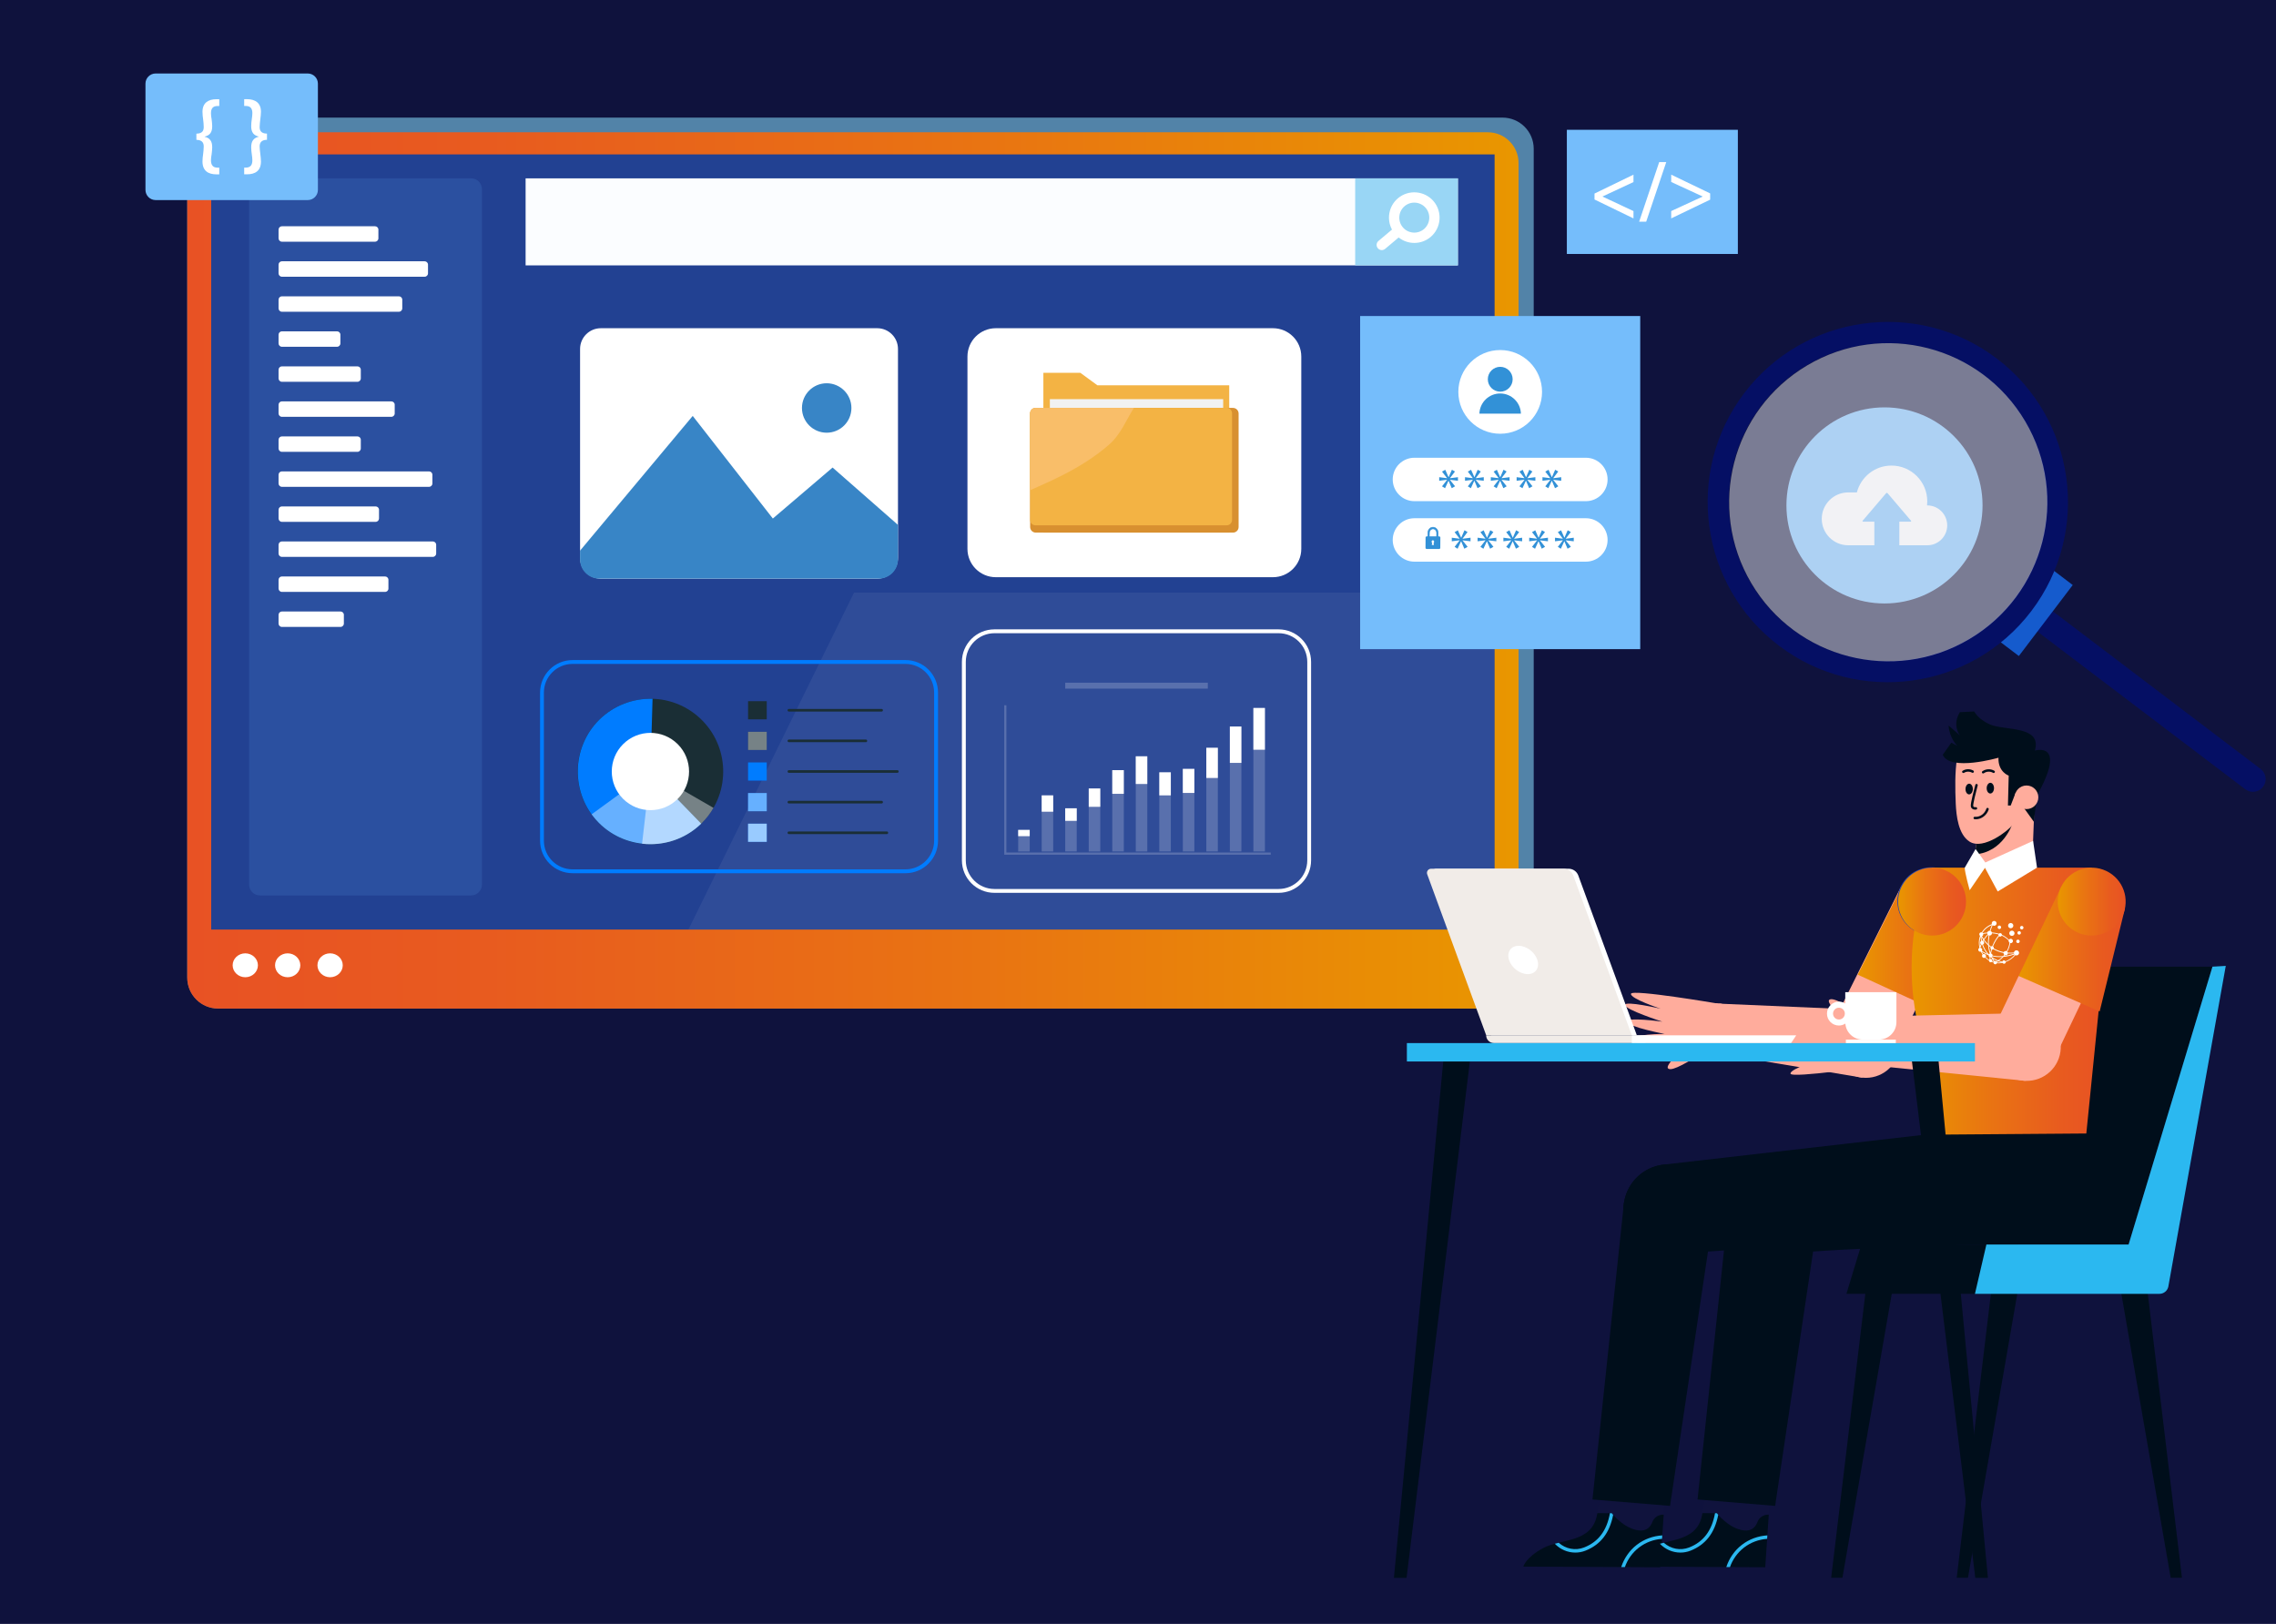 <?xml version="1.0" encoding="utf-8"?>
<!-- Generator: Adobe Illustrator 26.5.0, SVG Export Plug-In . SVG Version: 6.00 Build 0)  -->
<svg version="1.1" id="Layer_1" xmlns="http://www.w3.org/2000/svg" xmlns:xlink="http://www.w3.org/1999/xlink" x="0px" y="0px"
	 viewBox="0 0 590 421" style="enable-background:new 0 0 590 421;" xml:space="preserve">
<style type="text/css">
	.st0{fill:#0F123D;}
	.st1{fill:#5283A8;}
	.st2{fill:url(#SVGID_1_);}
	.st3{fill:#224192;}
	.st4{opacity:0.06;fill:#FFFFFF;}
	.st5{fill:#2B50A0;}
	.st6{fill:#FFFFFF;}
	.st7{fill:#FBFDFF;}
	.st8{fill:#99D6F5;}
	.st9{fill:#3885C6;}
	.st10{fill:#F3B344;}
	.st11{fill:#F1F2F2;}
	.st12{fill:#D89030;}
	.st13{fill:#F9BE69;}
	.st14{fill:#75BDFB;}
	.st15{fill:#3291D7;}
	.st16{fill:#000E1B;}
	.st17{fill:#2BB8F0;}
	.st18{fill:#FFAC9C;}
	.st19{fill:url(#SVGID_00000016762869319633684170000017458339082797313665_);}
	.st20{fill:#2743AB;}
	.st21{fill:#10133D;}
	.st22{fill:none;}
	.st23{fill:url(#SVGID_00000182503867697814803880000013760034834670836393_);}
	.st24{fill:url(#SVGID_00000062912858742663107510000003313036687713308603_);}
	.st25{fill:url(#SVGID_00000153685554953327646200000005917132219187349406_);}
	.st26{fill:url(#SVGID_00000146463346373741440280000002367960783340446386_);}
	.st27{fill:#F1ECE8;}
	.st28{opacity:0.2;enable-background:new    ;}
	.st29{opacity:0.2;fill:#FFFFFF;enable-background:new    ;}
	.st30{fill:#1A2E35;}
	.st31{fill:#007CFF;}
	.st32{opacity:0.5;fill:#FFFFFF;}
	.st33{opacity:0.4;fill:#FFFFFF;}
	.st34{opacity:0.6;fill:#FFFFFF;}
	.st35{fill:#050F64;}
	.st36{fill:#155BCD;}
	.st37{opacity:0.5;}
	.st38{fill:#E5E6EB;}
	.st39{fill-rule:evenodd;clip-rule:evenodd;fill:#FFFFFF;}
</style>
<rect x="-4" y="-4" class="st0" width="595.26" height="428.88"/>
<g>
	<g>
		<g>
			<path class="st1" d="M389.5,261.47H56.62c-4.46,0-8.08-3.62-8.08-8.08V38.57c0-4.46,3.62-8.08,8.08-8.08H389.5
				c4.46,0,8.08,3.62,8.08,8.08v214.81C397.59,257.85,393.97,261.47,389.5,261.47z"/>
			<linearGradient id="SVGID_1_" gradientUnits="userSpaceOnUse" x1="48.539" y1="147.879" x2="393.657" y2="147.879">
				<stop  offset="1.385225e-07" style="stop-color:#E85224"/>
				<stop  offset="0.225" style="stop-color:#E85B1F"/>
				<stop  offset="0.597" style="stop-color:#E97412"/>
				<stop  offset="0.996" style="stop-color:#E99600"/>
			</linearGradient>
			<path class="st2" d="M385.69,261.47H56.51c-4.4,0-7.97-3.57-7.97-7.97V42.26c0-4.4,3.57-7.97,7.97-7.97h329.17
				c4.4,0,7.97,3.57,7.97,7.97V253.5C393.66,257.9,390.09,261.47,385.69,261.47z"/>
			<rect x="54.75" y="40.03" class="st3" width="332.69" height="200.96"/>
			<polygon class="st4" points="387.44,240.98 387.44,153.64 221.39,153.64 178.46,240.98 			"/>
			<path class="st5" d="M122.13,232.14H67.38c-1.55,0-2.8-1.25-2.8-2.8V49.04c0-1.55,1.25-2.8,2.8-2.8h54.75
				c1.55,0,2.8,1.25,2.8,2.8v180.3C124.93,230.89,123.67,232.14,122.13,232.14z"/>
			<g>
				<g>
					<path class="st6" d="M97.22,62.66H73.08c-0.48,0-0.87-0.39-0.87-0.87v-2.26c0-0.48,0.39-0.87,0.87-0.87h24.14
						c0.48,0,0.87,0.39,0.87,0.87v2.26C98.09,62.27,97.7,62.66,97.22,62.66z"/>
					<path class="st6" d="M110.08,71.74h-37c-0.48,0-0.87-0.39-0.87-0.87v-2.26c0-0.48,0.39-0.87,0.87-0.87h37
						c0.48,0,0.87,0.39,0.87,0.87v2.26C110.95,71.35,110.56,71.74,110.08,71.74z"/>
					<path class="st6" d="M103.41,80.82H73.08c-0.48,0-0.87-0.39-0.87-0.87v-2.26c0-0.48,0.39-0.87,0.87-0.87h30.33
						c0.48,0,0.87,0.39,0.87,0.87v2.26C104.28,80.43,103.89,80.82,103.41,80.82z"/>
					<path class="st6" d="M87.37,89.9H73.08c-0.48,0-0.87-0.39-0.87-0.87v-2.26c0-0.48,0.39-0.87,0.87-0.87h14.29
						c0.48,0,0.87,0.39,0.87,0.87v2.26C88.24,89.51,87.85,89.9,87.37,89.9z"/>
					<path class="st6" d="M92.66,98.98H73.08c-0.48,0-0.87-0.39-0.87-0.87v-2.26c0-0.48,0.39-0.87,0.87-0.87h19.58
						c0.48,0,0.87,0.39,0.87,0.87v2.26C93.53,98.59,93.14,98.98,92.66,98.98z"/>
					<path class="st6" d="M101.45,108.06H73.08c-0.48,0-0.87-0.39-0.87-0.87v-2.26c0-0.48,0.39-0.87,0.87-0.87h28.37
						c0.48,0,0.87,0.39,0.87,0.87v2.26C102.32,107.67,101.93,108.06,101.45,108.06z"/>
					<path class="st6" d="M92.66,117.14H73.08c-0.48,0-0.87-0.39-0.87-0.87v-2.26c0-0.48,0.39-0.87,0.87-0.87h19.58
						c0.48,0,0.87,0.39,0.87,0.87v2.26C93.53,116.74,93.14,117.14,92.66,117.14z"/>
					<path class="st6" d="M111.22,126.21H73.08c-0.48,0-0.87-0.39-0.87-0.87v-2.26c0-0.48,0.39-0.87,0.87-0.87h38.14
						c0.48,0,0.87,0.39,0.87,0.87v2.26C112.09,125.82,111.7,126.21,111.22,126.21z"/>
					<path class="st6" d="M97.38,135.29h-24.3c-0.48,0-0.87-0.39-0.87-0.87v-2.26c0-0.48,0.39-0.87,0.87-0.87h24.3
						c0.48,0,0.87,0.39,0.87,0.87v2.26C98.25,134.9,97.86,135.29,97.38,135.29z"/>
					<path class="st6" d="M112.2,144.37H73.08c-0.48,0-0.87-0.39-0.87-0.87v-2.26c0-0.48,0.39-0.87,0.87-0.87h39.12
						c0.48,0,0.87,0.39,0.87,0.87v2.26C113.07,143.98,112.68,144.37,112.2,144.37z"/>
					<path class="st6" d="M99.82,153.45H73.08c-0.48,0-0.87-0.39-0.87-0.87v-2.26c0-0.48,0.39-0.87,0.87-0.87h26.74
						c0.48,0,0.87,0.39,0.87,0.87v2.26C100.7,153.06,100.31,153.45,99.82,153.45z"/>
					<path class="st6" d="M88.27,162.53H73.08c-0.48,0-0.87-0.39-0.87-0.87v-2.26c0-0.48,0.39-0.87,0.87-0.87h15.19
						c0.48,0,0.87,0.39,0.87,0.87v2.26C89.14,162.14,88.75,162.53,88.27,162.53z"/>
				</g>
			</g>
			<g>
				<path class="st6" d="M66.86,250.25c0,1.71-1.47,3.1-3.27,3.1c-1.81,0-3.28-1.39-3.28-3.1c0-1.71,1.47-3.1,3.28-3.1
					C65.39,247.16,66.86,248.54,66.86,250.25z"/>
				<path class="st6" d="M77.85,250.25c0,1.71-1.47,3.1-3.28,3.1c-1.81,0-3.27-1.39-3.27-3.1c0-1.71,1.47-3.1,3.27-3.1
					C76.39,247.16,77.85,248.54,77.85,250.25z"/>
				<path class="st6" d="M88.85,250.25c0,1.71-1.47,3.1-3.28,3.1c-1.81,0-3.28-1.39-3.28-3.1c0-1.71,1.47-3.1,3.28-3.1
					C87.38,247.16,88.85,248.54,88.85,250.25z"/>
			</g>
			<g>
				<g>
					<rect x="136.25" y="46.24" class="st7" width="241.68" height="22.56"/>
					<rect x="351.3" y="46.24" class="st8" width="26.62" height="22.56"/>
				</g>
				<g>
					<path class="st6" d="M370.84,61.45c2.77-2.33,3.13-6.48,0.81-9.25c-2.33-2.77-6.48-3.13-9.25-0.81c-2.42,2.03-3,5.45-1.56,8.13
						l-3.51,2.95c-0.57,0.48-0.64,1.32-0.16,1.89c0.48,0.57,1.32,0.64,1.89,0.16l3.51-2.95C364.95,63.46,368.42,63.48,370.84,61.45z
						 M363.64,58.92c-1.38-1.64-1.16-4.1,0.48-5.48c1.64-1.38,4.1-1.16,5.48,0.48c1.38,1.64,1.16,4.1-0.48,5.48
						C367.47,60.78,365.02,60.56,363.64,58.92z"/>
				</g>
			</g>
		</g>
		<g>
			<path class="st6" d="M227.4,150.02h-71.65c-2.97,0-5.38-2.41-5.38-5.38V90.47c0-2.97,2.41-5.38,5.38-5.38h71.65
				c2.97,0,5.38,2.41,5.38,5.38v54.16C232.78,147.61,230.37,150.02,227.4,150.02z"/>
			<path class="st9" d="M215.83,121.21l-15.49,13.22l-20.77-26.6l-29.21,34.93v2.29c0,2.74,2.22,4.96,4.96,4.96h72.5
				c2.74,0,4.96-2.22,4.96-4.96v-8.97L215.83,121.21z"/>
			<path class="st9" d="M220.71,105.77c0,3.54-2.87,6.41-6.41,6.41c-3.54,0-6.41-2.87-6.41-6.41s2.87-6.41,6.41-6.41
				C217.84,99.37,220.71,102.24,220.71,105.77z"/>
		</g>
		<g>
			<path class="st6" d="M329.98,149.64h-71.84c-4.06,0-7.35-3.29-7.35-7.35V92.44c0-4.06,3.29-7.35,7.35-7.35h71.84
				c4.06,0,7.35,3.29,7.35,7.35v49.85C337.33,146.35,334.04,149.64,329.98,149.64z"/>
			<g>
				<polygon class="st10" points="318.65,138.08 270.47,138.08 270.47,99.89 270.47,96.65 280.05,96.65 284.48,99.89 318.65,99.89 
									"/>
				<rect x="272.15" y="103.48" class="st11" width="44.93" height="2.27"/>
				<path class="st12" d="M319.62,138.08H268.5c-0.81,0-1.46-0.65-1.46-1.46v-29.41c0-0.81,0.65-1.46,1.46-1.46h51.12
					c0.81,0,1.46,0.65,1.46,1.46v29.41C321.08,137.43,320.43,138.08,319.62,138.08z"/>
				<path class="st10" d="M317.98,136.19h-49.55c-0.77,0-1.4-0.62-1.4-1.4v-27.65c0-0.77,0.62-1.4,1.4-1.4h49.55
					c0.77,0,1.4,0.62,1.4,1.4v27.65C319.38,135.57,318.75,136.19,317.98,136.19z"/>
				<path class="st13" d="M287.45,115.31c3.18-2.78,4.49-6.48,6.49-9.56h-25.5c-0.77,0-1.4,0.62-1.4,1.4v19.94
					C271.21,125.16,280.19,121.66,287.45,115.31z"/>
			</g>
		</g>
		<g>
			<rect x="352.58" y="81.93" class="st14" width="72.61" height="86.36"/>
			<g>
				<g>
					<path class="st6" d="M399.74,101.6c0,5.99-4.86,10.85-10.85,10.85c-5.99,0-10.85-4.86-10.85-10.85
						c0-5.99,4.86-10.85,10.85-10.85C394.88,90.75,399.74,95.61,399.74,101.6z"/>
					<g>
						<path class="st15" d="M392.12,98.32c0,1.78-1.44,3.22-3.22,3.22s-3.22-1.44-3.22-3.22s1.44-3.22,3.22-3.22
							S392.12,96.54,392.12,98.32z"/>
						<path class="st15" d="M394.26,107.24c-0.08-2.9-2.45-5.23-5.38-5.23c-2.92,0-5.29,2.33-5.38,5.23H394.26z"/>
					</g>
				</g>
			</g>
			<g>
				<g>
					<path class="st6" d="M411.1,134.35h-44.44c-3.11,0-5.63,2.52-5.63,5.63v0c0,3.11,2.52,5.63,5.63,5.63h44.44
						c3.11,0,5.63-2.52,5.63-5.63C416.73,136.87,414.21,134.35,411.1,134.35z"/>
					<g>
						<path class="st15" d="M380.43,137.93l-1.3,1.71v0.03l2.07-0.27v0.93l-2.07-0.25v0.03l1.32,1.65l-0.86,0.49l-0.82-1.92h-0.03
							l-0.89,1.93l-0.78-0.49l1.3-1.67v-0.03l-2.03,0.26v-0.93l2.02,0.26v-0.03l-1.29-1.67l0.84-0.48l0.85,1.91h0.03l0.84-1.92
							L380.43,137.93z"/>
					</g>
					<g>
						<path class="st15" d="M387.12,137.93l-1.3,1.71v0.03l2.07-0.27v0.93l-2.07-0.25v0.03l1.32,1.65l-0.86,0.49l-0.82-1.92h-0.03
							l-0.89,1.93l-0.78-0.49l1.3-1.67v-0.03l-2.03,0.26v-0.93l2.02,0.26v-0.03l-1.29-1.67l0.84-0.48l0.85,1.91h0.03l0.84-1.92
							L387.12,137.93z"/>
					</g>
					<g>
						<path class="st15" d="M393.81,137.93l-1.3,1.71v0.03l2.07-0.27v0.93l-2.07-0.25v0.03l1.32,1.65l-0.86,0.49l-0.82-1.92h-0.03
							l-0.89,1.93l-0.78-0.49l1.3-1.67v-0.03l-2.03,0.26v-0.93l2.02,0.26v-0.03l-1.29-1.67l0.84-0.48l0.85,1.91h0.03l0.84-1.92
							L393.81,137.93z"/>
					</g>
					<g>
						<path class="st15" d="M400.5,137.93l-1.3,1.71v0.03l2.07-0.27v0.93l-2.07-0.25v0.03l1.32,1.65l-0.86,0.49l-0.82-1.92h-0.03
							l-0.89,1.93l-0.78-0.49l1.3-1.67v-0.03l-2.03,0.26v-0.93l2.02,0.26v-0.03l-1.29-1.67l0.84-0.48l0.85,1.91h0.03l0.84-1.92
							L400.5,137.93z"/>
					</g>
					<g>
						<path class="st15" d="M407.19,137.93l-1.3,1.71v0.03l2.07-0.27v0.93l-2.07-0.25v0.03l1.32,1.65l-0.86,0.49l-0.82-1.92h-0.03
							l-0.89,1.93l-0.78-0.49l1.3-1.67v-0.03l-2.03,0.26v-0.93l2.02,0.26v-0.03l-1.29-1.67l0.84-0.48l0.85,1.91h0.03l0.84-1.92
							L407.19,137.93z"/>
					</g>
					<g>
						<g>
							<g>
								<g>
									<path class="st15" d="M372.41,139.76l-1.89-0.01c-0.22,0-0.4-0.2-0.4-0.44l0.01-1.18c0.01-0.81,0.61-1.47,1.35-1.46
										c0.74,0,1.34,0.67,1.34,1.48l-0.01,1.18C372.81,139.56,372.63,139.76,372.41,139.76z M370.52,139.3l1.88,0.01l0.01-1.17
										c0-0.57-0.41-1.03-0.93-1.03c-0.52,0-0.94,0.45-0.94,1.02L370.52,139.3z"/>
									<path class="st15" d="M372.4,139.82l-1.89-0.01c-0.25,0-0.46-0.23-0.45-0.5l0.01-1.18c0.01-0.84,0.64-1.53,1.41-1.52
										c0.77,0.01,1.4,0.7,1.39,1.54l-0.01,1.18C372.86,139.6,372.66,139.82,372.4,139.82z M371.48,136.72
										c-0.71,0-1.29,0.63-1.29,1.4l-0.01,1.18c0,0.21,0.15,0.38,0.34,0.38l1.89,0.01c0.19,0,0.34-0.17,0.34-0.38l0.01-1.18
										C372.76,137.36,372.19,136.73,371.48,136.72z M372.46,139.37l-1.99-0.01l0.01-1.23c0-0.6,0.45-1.08,1-1.08
										c0.55,0,0.99,0.49,0.99,1.09L372.46,139.37z M370.58,139.24l1.76,0.01l0.01-1.11c0-0.53-0.39-0.97-0.87-0.97
										c-0.48,0-0.88,0.43-0.88,0.96L370.58,139.24z"/>
								</g>
							</g>
						</g>
						<g>
							<g>
								<path class="st15" d="M373.38,139.34c0-0.15-0.14-0.28-0.31-0.28l-3.2-0.01c-0.17,0-0.32,0.12-0.32,0.27l-0.02,2.72
									c0,0.15,0.14,0.28,0.31,0.28l3.2,0.01c0.17,0,0.32-0.12,0.32-0.27L373.38,139.34z M371.71,141.29l-0.56,0l0.1-0.53
									c-0.08-0.07-0.14-0.19-0.14-0.32c0-0.21,0.15-0.38,0.33-0.38c0.18,0,0.32,0.17,0.32,0.39c0,0.13-0.06,0.25-0.14,0.32
									L371.71,141.29z"/>
							</g>
						</g>
					</g>
				</g>
			</g>
			<g>
				<g>
					<path class="st6" d="M411.1,118.67h-44.44c-3.11,0-5.63,2.52-5.63,5.63v0c0,3.11,2.52,5.63,5.63,5.63h44.44
						c3.11,0,5.63-2.52,5.63-5.63C416.73,121.18,414.21,118.67,411.1,118.67z"/>
					<g>
						<g>
							<path class="st15" d="M377.17,122.24l-1.3,1.71v0.03l2.07-0.27v0.93l-2.07-0.25v0.03l1.32,1.65l-0.86,0.49l-0.82-1.92h-0.03
								l-0.89,1.93l-0.78-0.49l1.3-1.67v-0.03l-2.03,0.26v-0.93l2.02,0.26v-0.03l-1.29-1.67l0.84-0.48l0.85,1.91h0.03l0.84-1.92
								L377.17,122.24z"/>
						</g>
						<g>
							<path class="st15" d="M383.86,122.24l-1.3,1.71v0.03l2.07-0.27v0.93l-2.07-0.25v0.03l1.32,1.65l-0.86,0.49l-0.82-1.92h-0.03
								l-0.89,1.93l-0.78-0.49l1.3-1.67v-0.03l-2.03,0.26v-0.93l2.02,0.26v-0.03l-1.29-1.67l0.84-0.48l0.85,1.91h0.03l0.84-1.92
								L383.86,122.24z"/>
						</g>
						<g>
							<path class="st15" d="M390.55,122.24l-1.3,1.71v0.03l2.07-0.27v0.93l-2.07-0.25v0.03l1.32,1.65l-0.86,0.49l-0.82-1.92h-0.03
								l-0.89,1.93l-0.78-0.49l1.3-1.67v-0.03l-2.03,0.26v-0.93l2.02,0.26v-0.03l-1.29-1.67l0.84-0.48l0.85,1.91h0.03l0.84-1.92
								L390.55,122.24z"/>
						</g>
						<g>
							<path class="st15" d="M397.24,122.24l-1.3,1.71v0.03l2.07-0.27v0.93l-2.07-0.25v0.03l1.32,1.65l-0.86,0.49l-0.82-1.92h-0.03
								l-0.89,1.93l-0.78-0.49l1.3-1.67v-0.03l-2.03,0.26v-0.93l2.02,0.26v-0.03l-1.29-1.67l0.84-0.48l0.85,1.91h0.03l0.84-1.92
								L397.24,122.24z"/>
						</g>
						<g>
							<path class="st15" d="M403.94,122.24l-1.3,1.71v0.03l2.07-0.27v0.93l-2.07-0.25v0.03l1.32,1.65l-0.86,0.49l-0.82-1.92h-0.03
								l-0.89,1.93l-0.78-0.49l1.3-1.67v-0.03l-2.03,0.26v-0.93l2.02,0.26v-0.03l-1.29-1.67l0.84-0.48l0.85,1.91h0.03l0.84-1.92
								L403.94,122.24z"/>
						</g>
					</g>
				</g>
			</g>
		</g>
	</g>
	<g>
		<rect x="406.17" y="33.65" class="st14" width="44.33" height="32.19"/>
		<g>
			<path class="st6" d="M413.34,50.18l10.1-4.9v1.92l-8.01,3.73v0.04l8.01,3.75v1.9l-10.1-4.9V50.18z"/>
			<path class="st6" d="M424.91,57.47l5.2-15.45h1.83l-5.2,15.45H424.91z"/>
			<path class="st6" d="M443.32,51.76l-10.1,4.86v-1.9l8.14-3.75v-0.04l-8.14-3.75v-1.9l10.1,4.86V51.76z"/>
		</g>
	</g>
	<g>
		<path class="st14" d="M79.77,19.05H40.35c-1.46,0-2.64,1.18-2.64,2.64v27.54c0,1.46,1.18,2.64,2.64,2.64h39.42
			c1.46,0,2.64-1.18,2.64-2.64V21.69C82.41,20.23,81.23,19.05,79.77,19.05z"/>
		<g>
			<path class="st6" d="M50.91,34.65c1.71-0.02,1.9-0.95,1.9-1.73c0-0.63-0.07-1.29-0.15-1.95c-0.1-0.68-0.17-1.34-0.17-1.98
				c0-2.29,1.46-3.27,3.64-3.27h0.71v1.76H56.4c-1.27,0-1.71,0.71-1.71,1.9c0,0.49,0.07,1,0.17,1.54c0.05,0.54,0.15,1.12,0.15,1.76
				c0.02,1.71-0.71,2.44-1.95,2.73v0.05c1.24,0.29,1.98,1.05,1.95,2.76c0,0.66-0.1,1.24-0.15,1.78c-0.1,0.54-0.17,1.05-0.17,1.54
				c0,1.22,0.49,1.93,1.71,1.93h0.44v1.73h-0.71c-2.12,0-3.64-0.88-3.64-3.34c0-0.61,0.07-1.29,0.17-1.95
				c0.07-0.66,0.15-1.29,0.15-1.93c0-0.71-0.2-1.71-1.9-1.73V34.65z"/>
			<path class="st6" d="M69.21,36.24c-1.68,0.02-1.9,1.02-1.9,1.73c0,0.63,0.1,1.27,0.17,1.93c0.07,0.66,0.17,1.34,0.17,1.95
				c0,2.46-1.51,3.34-3.64,3.34H63.3v-1.73h0.44c1.22-0.02,1.68-0.71,1.68-1.93c0-0.49-0.07-1-0.15-1.54
				c-0.07-0.54-0.15-1.12-0.15-1.78c-0.02-1.71,0.71-2.46,1.93-2.76v-0.05c-1.22-0.29-1.95-1.03-1.93-2.73
				c0-0.63,0.07-1.22,0.15-1.76c0.07-0.54,0.15-1.05,0.15-1.54c0-1.2-0.44-1.88-1.68-1.9H63.3v-1.76h0.71
				c2.17,0,3.64,0.98,3.64,3.27c0,0.63-0.1,1.29-0.17,1.98c-0.07,0.66-0.17,1.32-0.17,1.95c0,0.78,0.22,1.71,1.9,1.73V36.24z"/>
		</g>
	</g>
	<g>
		<circle class="st14" cx="488.51" cy="131.03" r="25.42"/>
		<g>
			<g>
				<path class="st6" d="M499.6,131.03h-0.06c0.04-0.35,0.06-0.7,0.06-1.05c0-5.12-4.15-9.28-9.28-9.28c-4.32,0-7.94,2.96-8.97,6.96
					h-2.25c-3.78,0-6.85,3.07-6.85,6.85v0c0,3.78,3.07,6.85,6.85,6.85h3.86h2.92v-6.11h-2.86c-0.17,0-0.27-0.13-0.18-0.24l6.1-7.16
					c0.08-0.1,0.28-0.1,0.36,0l6.1,7.16c0.09,0.1-0.01,0.24-0.18,0.24h-2.86v6.11h7.25c2.85,0,5.16-2.31,5.16-5.16
					C504.76,133.34,502.45,131.03,499.6,131.03z"/>
			</g>
		</g>
	</g>
</g>
<g>
	<g>
		<g>
			<g>
				<polygon class="st16" points="531.3,250.61 573.53,250.61 551.79,322.64 523.14,322.64 510.25,322.64 				"/>
			</g>
			<g>
				<polygon class="st16" points="556.41,332.44 565.62,409.04 562.7,409.04 549.5,333.04 				"/>
			</g>
			<g>
				<polygon class="st16" points="516.45,332.44 507.23,409.04 510.15,409.04 523.35,333.04 				"/>
			</g>
			<g>
				<polygon class="st16" points="483.9,332.44 474.69,409.04 477.61,409.04 490.81,333.04 				"/>
			</g>
			<g>
				<path class="st16" d="M482.52,322.64h27.73h12.89l-2.6,10.96c-0.25,1.06-1.2,1.82-1.4,1.82h-40.5L482.52,322.64z"/>
			</g>
			<g>
				<g>
					<path class="st17" d="M514.93,322.64h36.86l21.74-72.03l3.45-0.2l-14.9,83.2c-0.25,1.06-1.2,1.82-2.3,1.82h-47.82
						L514.93,322.64z"/>
				</g>
			</g>
		</g>
		<g>
			<g>
				<g>
					<polygon class="st18" points="484.6,261.88 445.73,260.2 444.39,272.96 482.76,279.39 					"/>
					<path class="st18" d="M492.43,271.55c0.51-4.83-3-9.17-7.83-9.67c-4.83-0.51-9.16,3-9.67,7.83c-0.51,4.83,3,9.16,7.83,9.67
						C487.59,279.9,491.92,276.39,492.43,271.55z"/>
					<path class="st18" d="M451.44,267.25c0.37-3.52-2.19-6.68-5.71-7.05c-3.52-0.37-6.68,2.19-7.05,5.71
						c-0.37,3.52,2.19,6.68,5.71,7.05C447.91,273.33,451.07,270.77,451.44,267.25z"/>
				</g>
			</g>
			<g>
				<path class="st18" d="M479.2,277.21c4.35,2.17,9.64,0.4,11.8-3.96c2.17-4.35,0.4-9.64-3.96-11.8c-4.35-2.17-9.64-0.4-11.8,3.96
					C473.08,269.76,474.85,275.05,479.2,277.21z"/>
				
					<rect x="472.11" y="242.74" transform="matrix(-0.446 0.895 -0.895 -0.446 936.451 -76.749)" class="st18" width="39.75" height="17.6"/>
				<g>
					
						<linearGradient id="SVGID_00000048471373491950722370000006189925056570070932_" gradientUnits="userSpaceOnUse" x1="2670.962" y1="246.038" x2="2702.058" y2="246.038" gradientTransform="matrix(-1 0 0 1 3183.639 0)">
						<stop  offset="1.385225e-07" style="stop-color:#E85224"/>
						<stop  offset="0.225" style="stop-color:#E85B1F"/>
						<stop  offset="0.597" style="stop-color:#E97412"/>
						<stop  offset="0.996" style="stop-color:#E99600"/>
					</linearGradient>
					<polygon style="fill:url(#SVGID_00000048471373491950722370000006189925056570070932_);" points="502.42,262.25 512.68,237.89 
						492.97,229.82 481.58,252.69 					"/>
					
						<ellipse transform="matrix(0.949 -0.314 0.314 0.949 -48.064 169.077)" class="st20" cx="500.85" cy="233.75" rx="8.8" ry="8.8"/>
				</g>
			</g>
			<g>
				<path class="st18" d="M444.39,272.96c0,0-1.72-0.44-4.01,0.72c-2.29,1.17-6.83,4.23-7.94,3.34c-1.11-0.89,4.77-5.77,4.77-5.77
					s-13.38-0.03-13.97-1.5c-0.71-1.75,8.28-1.7,8.28-1.7s-9.57-1.84-9.78-3.16c-0.21-1.32,9.19-0.02,9.19-0.02s-9.58-3.09-9.7-4.31
					c-0.12-1.22,9.26,0.95,9.26,0.95s-7.94-2.61-7.69-3.87c0.24-1.26,22.47,2.53,22.47,2.53L444.39,272.96z"/>
				<g>
					<g>
						
							<ellipse transform="matrix(0.742 -0.671 0.671 0.742 -63.834 367.421)" class="st18" cx="445.06" cy="266.58" rx="6.42" ry="6.42"/>
					</g>
				</g>
			</g>
			<g>
				<g>
					<g>
						<path class="st21" d="M424.77,396.76c-3.94-0.51-6.96-4.46-6.96-4.46l-3.73-0.02c1.31-6.44,1.09-8.43,1.09-8.43l16.33,5.41
							l-0.23,3.42l0,0c-1.28-0.07-2.48,0.68-2.93,1.89C427.88,395.78,426.9,397.04,424.77,396.76z"/>
					</g>
				</g>
				<g>
					<path class="st16" d="M399.97,401.37c4.55-2.48,12.47-1.32,13.96-8.35c0.05-0.26,0.1-0.49,0.15-0.74l3.73,0.02
						c0,0,3.03,3.95,6.96,4.46c2.13,0.28,3.11-0.98,3.57-2.19c0.45-1.2,1.65-1.96,2.93-1.89l0,0l-0.91,13.63l-35.46-0.16
						C394.89,406.15,395.42,403.85,399.97,401.37z"/>
				</g>
				<g>
					<g>
						<path class="st17" d="M424.3,400.5c1.9-1.47,4.23-2.31,6.61-2.45l-0.06,0.9c-2.16,0.14-4.27,0.93-6,2.26
							c-1.68,1.3-2.94,3.07-3.64,5.06l-0.95,0C421,404,422.4,401.96,424.3,400.5z"/>
					</g>
					<g>
						<path class="st17" d="M417.81,392.3c0,0,0.13,0.17,0.36,0.43c-0.91,4.69-3.26,7.74-7.2,9.29c-0.86,0.34-1.76,0.5-2.65,0.49
							c-1.97-0.01-3.87-0.83-5.27-2.29c0.33-0.09,0.67-0.18,1.01-0.26c1.77,1.59,4.31,2.11,6.58,1.22c3.7-1.45,5.89-4.36,6.7-8.89
							L417.81,392.3L417.81,392.3z"/>
					</g>
				</g>
			</g>
			<g>
				<g>
					<g>
						<path class="st16" d="M525.15,314.75c0,0-5.26,5.25-28.68,7.22c-9.97,0.84-42.65,1.24-62.83,3.24l-2.17-23.31l67.3-7.71
							l16.74-1.11L525.15,314.75z"/>
					</g>
				</g>
				<path class="st16" d="M431.47,301.9c-6.44,0.6-11.17,6.3-10.57,12.74c0.6,6.44,6.3,11.17,12.74,10.57
					c6.44-0.6,11.17-6.3,10.57-12.74C443.61,306.03,437.9,301.3,431.47,301.9z"/>
			</g>
			<g>
				<polygon class="st16" points="444.13,315.25 432.92,390.4 412.81,388.74 420.97,311.86 				"/>
				<path class="st16" d="M420.97,311.86c-0.94,6.4,3.49,12.34,9.89,13.28c6.4,0.94,12.34-3.49,13.28-9.89
					c0.94-6.4-3.49-12.34-9.89-13.28C427.85,301.04,421.9,305.46,420.97,311.86z"/>
			</g>
			<g>
				<g>
					<g>
						<path class="st21" d="M452.01,396.76c-3.94-0.51-6.96-4.46-6.96-4.46l-3.73-0.02c1.31-6.44,1.09-8.43,1.09-8.43l16.33,5.41
							l-0.23,3.42l0,0c-1.28-0.07-2.48,0.68-2.93,1.89C455.12,395.78,454.14,397.04,452.01,396.76z"/>
					</g>
				</g>
				<g>
					<path class="st16" d="M427.21,401.37c4.55-2.48,12.47-1.32,13.96-8.35c0.05-0.26,0.1-0.49,0.15-0.74l3.73,0.02
						c0,0,3.03,3.95,6.96,4.46c2.13,0.28,3.11-0.98,3.57-2.19c0.45-1.2,1.65-1.96,2.93-1.89l0,0l-0.91,13.63l-35.46-0.16
						C422.14,406.15,422.67,403.85,427.21,401.37z"/>
				</g>
				<g>
					<g>
						<path class="st17" d="M451.54,400.5c1.9-1.47,4.23-2.31,6.61-2.45l-0.06,0.9c-2.16,0.14-4.27,0.93-6,2.26
							c-1.68,1.3-2.94,3.07-3.64,5.06l-0.95,0C448.24,404,449.64,401.96,451.54,400.5z"/>
					</g>
					<g>
						<path class="st17" d="M445.05,392.3c0,0,0.13,0.17,0.36,0.43c-0.91,4.69-3.26,7.74-7.2,9.29c-0.86,0.34-1.76,0.5-2.65,0.49
							c-1.97-0.01-3.87-0.83-5.27-2.29c0.33-0.09,0.67-0.18,1.01-0.26c1.77,1.59,4.31,2.11,6.58,1.22c3.7-1.45,5.89-4.36,6.7-8.89
							L445.05,392.3L445.05,392.3z"/>
					</g>
				</g>
			</g>
			<g>
				<g>
					<g>
						<path class="st16" d="M540.83,293.86c6.55,11.83-1.12,26.53-14.57,27.88c-0.83,0.08-1.68,0.16-2.55,0.23
							c-9.97,0.84-42.65,1.24-62.83,3.24l-2.17-23.31l56.79-8.83L540.83,293.86L540.83,293.86z"/>
					</g>
				</g>
				
					<ellipse transform="matrix(0.337 -0.942 0.942 0.337 9.743 640.941)" class="st16" cx="459.79" cy="313.56" rx="11.71" ry="11.71"/>
			</g>
			<g>
				<polygon class="st16" points="471.38,315.25 460.16,390.4 440.05,388.74 448.21,311.86 				"/>
				<path class="st16" d="M448.21,311.86c-0.94,6.4,3.49,12.34,9.89,13.28c6.4,0.94,12.34-3.49,13.28-9.89
					c0.94-6.4-3.49-12.34-9.89-13.28C455.09,301.04,449.15,305.46,448.21,311.86z"/>
			</g>
			<g>
				<path class="st22" d="M543.67,261.12c0,0,0.02,0.02,0.05,0.05l-0.08,0.15C543.66,261.2,543.67,261.12,543.67,261.12z"/>
			</g>
			
				<linearGradient id="SVGID_00000023985374013207545530000007671992824696513180_" gradientUnits="userSpaceOnUse" x1="2638.141" y1="259.565" x2="2688.099" y2="259.565" gradientTransform="matrix(-1 0 0 1 3183.639 0)">
				<stop  offset="1.385225e-07" style="stop-color:#E85224"/>
				<stop  offset="0.225" style="stop-color:#E85B1F"/>
				<stop  offset="0.597" style="stop-color:#E97412"/>
				<stop  offset="0.996" style="stop-color:#E99600"/>
			</linearGradient>
			<path style="fill:url(#SVGID_00000023985374013207545530000007671992824696513180_);" d="M540.83,293.86l4.67-46.43l-3.26-22.49
				h-41.38c0,0-10.27,20.2-2.27,45.98l0.17,23.26L540.83,293.86z"/>
			
				<linearGradient id="SVGID_00000078010940424872549410000007564059888721389228_" gradientUnits="userSpaceOnUse" x1="2673.994" y1="233.747" x2="2691.596" y2="233.747" gradientTransform="matrix(-1 0 0 1 3183.639 0)">
				<stop  offset="1.385225e-07" style="stop-color:#E85224"/>
				<stop  offset="0.225" style="stop-color:#E85B1F"/>
				<stop  offset="0.597" style="stop-color:#E97412"/>
				<stop  offset="0.996" style="stop-color:#E99600"/>
			</linearGradient>
			<path style="fill:url(#SVGID_00000078010940424872549410000007564059888721389228_);" d="M500.83,242.55
				c4.86,0.01,8.81-3.93,8.82-8.79c0.01-4.86-3.93-8.81-8.79-8.82s-8.81,3.93-8.82,8.79C492.03,238.59,495.97,242.54,500.83,242.55z
				"/>
			<g>
				<polygon class="st18" points="527.49,205.96 526.79,224.31 511.47,224.31 512.62,217.01 				"/>
			</g>
			<path class="st16" d="M513.49,218.55c-0.43,0.04-0.79,0.03-1.12,0l-0.46,2.94c7.45-0.48,9.83-8.1,9.83-8.1l0,0
				C520.1,215.23,515.45,218.36,513.49,218.55z"/>
			<g>
				<path class="st18" d="M524.24,208.31c0,0-0.96,3.37-2.11,5.09c-1.11,1.66-7.93,7.19-11.62,4.76c-2.83-1.86-3.39-6.58-3.53-9.86
					c-0.17-3.8-0.22-8.14,0.32-11.58l12.74-2.53l4.7,10.4L524.24,208.31z"/>
			</g>
			<g>
				<path class="st16" d="M511.41,204.57c-0.01,0.77-0.44,1.38-0.97,1.38c-0.53-0.01-0.94-0.63-0.93-1.4
					c0.01-0.77,0.44-1.38,0.97-1.38C511,203.18,511.42,203.81,511.41,204.57z"/>
			</g>
			<g>
				<path class="st16" d="M516.9,204.34c-0.01,0.77-0.44,1.38-0.97,1.38c-0.53-0.01-0.94-0.63-0.93-1.4
					c0.01-0.77,0.44-1.38,0.97-1.38C516.49,202.95,516.9,203.58,516.9,204.34z"/>
			</g>
			<g>
				<path class="st16" d="M508.95,200.4c-0.1,0-0.21-0.05-0.27-0.15c-0.09-0.15-0.05-0.34,0.1-0.43c0.81-0.51,1.87-0.54,2.74-0.06
					c0.15,0.08,0.21,0.27,0.13,0.43c-0.08,0.15-0.28,0.21-0.43,0.13c-0.68-0.37-1.48-0.35-2.1,0.04
					C509.07,200.38,509.01,200.4,508.95,200.4z"/>
			</g>
			<g>
				<path class="st16" d="M514.08,200.52c-0.1,0-0.19-0.04-0.26-0.13c-0.1-0.14-0.07-0.34,0.07-0.44c0.88-0.64,2.15-0.7,3.09-0.13
					c0.15,0.09,0.2,0.28,0.1,0.43c-0.09,0.15-0.29,0.19-0.43,0.11c-0.72-0.44-1.7-0.4-2.38,0.1
					C514.21,200.5,514.14,200.52,514.08,200.52z"/>
			</g>
			<g>
				<path class="st16" d="M512.19,212.4c-0.1,0-0.21-0.01-0.32-0.02c-0.17-0.02-0.3-0.17-0.28-0.35c0.02-0.17,0.17-0.3,0.35-0.28
					c1.26,0.14,2.55-0.76,2.98-2.09c0.05-0.17,0.23-0.26,0.4-0.2c0.17,0.05,0.26,0.23,0.2,0.4
					C515.04,211.35,513.64,212.4,512.19,212.4z"/>
			</g>
			<g>
				<path class="st16" d="M512.03,209.9c-0.21,0-0.52-0.04-0.76-0.22c-0.21-0.15-0.34-0.39-0.38-0.67
					c-0.11-0.78,0.96-4.76,1.17-5.54c0.05-0.17,0.22-0.27,0.39-0.22c0.17,0.05,0.27,0.22,0.22,0.39c-0.48,1.78-1.22,4.79-1.16,5.29
					c0.02,0.15,0.08,0.21,0.13,0.24c0.16,0.12,0.44,0.1,0.53,0.09c0.17-0.03,0.33,0.09,0.36,0.26c0.03,0.17-0.09,0.33-0.26,0.36
					C512.25,209.89,512.16,209.9,512.03,209.9z"/>
			</g>
			<g>
				<path class="st16" d="M527.49,194.59c0,0,8.49-2.58,0.56,11.61l-0.83,6.83l-2.81-3.91l-1.93-3.54l-1.25,3.25h-0.72l0.2-7.75
					c0,0-2.8-0.94-2.65-4.64c0,0-12.53,3.63-14.45-0.76l2.23-3.14l1.52,0.82c0,0-2.05-2.05-2.23-5.27l2.93,2.58
					c0,0-2.11-2.64,0-6.04l3.71-0.18c0,0,0.9,1.93,4.02,3.34C519.54,189.48,529.44,188.02,527.49,194.59z"/>
			</g>
			<g>
				<path class="st18" d="M522.27,206.7c0,1.69,1.37,3.06,3.06,3.06c1.69,0,3.06-1.37,3.06-3.06c0-1.69-1.37-3.06-3.06-3.06
					C523.64,203.64,522.27,205.01,522.27,206.7z"/>
			</g>
			<g>
				<path class="st6" d="M517.86,231.12l-3.3-6.13l-3.97,5.8c0,0-1.28-4.61-1.28-5.84l2.82-4.85l2.52,3.5l12.38-5.6l1.02,6.94
					L517.86,231.12z"/>
			</g>
			<g>
				<g>
					<g>
						<path class="st18" d="M530.63,262.77c-3.79-3.05-9.33-2.44-12.37,1.34c-3.05,3.79-2.44,9.33,1.34,12.37
							c3.79,3.05,9.33,2.44,12.37-1.34C535.02,271.36,534.42,265.82,530.63,262.77z"/>
					</g>
				</g>
				<polygon class="st18" points="533.06,273.42 542.6,253.42 523.29,253.02 517.17,265.84 				"/>
				<g>
					
						<linearGradient id="SVGID_00000052793065102043852030000013263080845495816884_" gradientUnits="userSpaceOnUse" x1="2632.788" y1="246.089" x2="2660.352" y2="246.089" gradientTransform="matrix(-1 0 0 1 3183.639 0)">
						<stop  offset="1.385225e-07" style="stop-color:#E85224"/>
						<stop  offset="0.225" style="stop-color:#E85B1F"/>
						<stop  offset="0.597" style="stop-color:#E97412"/>
						<stop  offset="0.996" style="stop-color:#E99600"/>
					</linearGradient>
					<polygon style="fill:url(#SVGID_00000052793065102043852030000013263080845495816884_);" points="544.29,262.22 550.85,235.51 
						534.28,229.96 523.29,253.02 					"/>
					
						<linearGradient id="SVGID_00000087409958548590375630000010294192744030801318_" gradientUnits="userSpaceOnUse" x1="2632.609" y1="233.747" x2="2650.216" y2="233.747" gradientTransform="matrix(-1 0 0 1 3183.639 0)">
						<stop  offset="1.385225e-07" style="stop-color:#E85224"/>
						<stop  offset="0.225" style="stop-color:#E85B1F"/>
						<stop  offset="0.597" style="stop-color:#E97412"/>
						<stop  offset="0.996" style="stop-color:#E99600"/>
					</linearGradient>
					<path style="fill:url(#SVGID_00000087409958548590375630000010294192744030801318_);" d="M538.44,241.69
						c4.39,2.09,9.64,0.23,11.73-4.16c2.09-4.39,0.23-9.64-4.16-11.73c-4.39-2.09-9.64-0.23-11.73,4.16
						C532.19,234.35,534.05,239.6,538.44,241.69z"/>
				</g>
			</g>
			<g>
				<path class="st18" d="M486.07,263.51c0,0-1.73,0.4-3.99-0.81c-2.27-1.22-6.73-4.38-7.86-3.51c-1.13,0.87,4.64,5.87,4.64,5.87
					s-13.37-0.27-14,1.2c-0.74,1.73,8.24,1.88,8.24,1.88s-9.61,1.62-9.84,2.94c-0.24,1.32,9.18,0.22,9.18,0.22s-9.65,2.88-9.79,4.09
					c-0.14,1.21,9.28-0.74,9.28-0.74s-7.99,2.43-7.78,3.7c0.21,1.26,22.52-2.03,22.52-2.03L486.07,263.51z"/>
				<g>
					<g>
						<path class="st18" d="M492.51,267.43c-1.37-3.27-5.13-4.81-8.4-3.44c-3.27,1.37-4.81,5.13-3.44,8.4
							c1.37,3.27,5.13,4.81,8.4,3.44C492.34,274.46,493.88,270.7,492.51,267.43z"/>
					</g>
				</g>
			</g>
			<g>
				<g>
					<polygon class="st18" points="525.74,262.62 486.85,263.5 486.35,276.32 525.06,280.21 					"/>
					<path class="st18" d="M534.2,271.76c0.19-4.86-3.6-8.95-8.45-9.14c-4.86-0.19-8.95,3.6-9.14,8.45
						c-0.19,4.86,3.6,8.95,8.45,9.14C529.92,280.4,534.01,276.61,534.2,271.76z"/>
					<path class="st18" d="M493.01,270.16c0.14-3.54-2.62-6.52-6.16-6.66c-3.54-0.14-6.52,2.62-6.66,6.16
						c-0.14,3.54,2.62,6.52,6.16,6.66C489.89,276.46,492.87,273.7,493.01,270.16z"/>
				</g>
			</g>
		</g>
		<g>
			<path class="st27" d="M387.27,270.42h39.26l1.34-2.01h-42.62l0,0C385.26,269.52,386.16,270.42,387.27,270.42z"/>
			<polygon class="st6" points="423.01,270.42 464.29,270.42 465.63,268.41 423.01,268.41 			"/>
			<path class="st6" d="M371.27,226.66l15.29,41.74h37.75l-15.17-41.42c-0.39-1.06-1.39-1.76-2.52-1.76h-34.34
				C371.53,225.22,371.01,225.96,371.27,226.66z"/>
			<path class="st27" d="M369.97,226.66l15.29,41.74h37.75l-15.17-41.42c-0.39-1.06-1.39-1.76-2.52-1.76h-34.34
				C370.23,225.22,369.71,225.96,369.97,226.66z"/>
			<path class="st6" d="M391.18,248.87c0.65,2.03,2.82,3.67,4.85,3.67c2.03,0,3.15-1.64,2.5-3.67c-0.65-2.03-2.82-3.67-4.85-3.67
				C391.65,245.2,390.53,246.84,391.18,248.87z"/>
		</g>
		<g>
			<polygon class="st16" points="374.32,273.21 361.34,409.06 364.62,409.06 381.13,274.36 			"/>
			<polygon class="st16" points="502.35,273.21 515.32,409.06 512.05,409.06 495.53,274.36 			"/>
			<rect x="364.7" y="270.42" class="st17" width="147.26" height="4.77"/>
		</g>
		<g>
			<rect x="478.5" y="269.53" class="st6" width="12.95" height="0.89"/>
			<path class="st6" d="M473.6,262.78c0,1.71,1.38,3.09,3.09,3.09c0.62,0,1.19-0.19,1.67-0.5c0.19,2.33,2.13,4.15,4.51,4.15h4.2
				c2.5,0,4.53-2.03,4.53-4.53v-7.76h-13.26v2.93c-0.48-0.3-1.04-0.49-1.65-0.49C474.99,259.69,473.6,261.07,473.6,262.78z
				 M475.17,262.78c0-0.84,0.68-1.53,1.53-1.53c0.84,0,1.53,0.68,1.53,1.53c0,0.84-0.68,1.53-1.53,1.53
				C475.85,264.31,475.17,263.63,475.17,262.78z"/>
		</g>
	</g>
</g>
<g>
	<g>
		<g class="st28">
			<polygon class="st6" points="329.42,221.58 260.33,221.58 260.33,182.84 260.88,182.84 260.88,221.02 329.42,221.02 			"/>
		</g>
		<g>
			<g>
				<rect x="263.94" y="215.15" class="st29" width="2.99" height="5.6"/>
				<rect x="263.94" y="215.15" class="st6" width="2.99" height="1.63"/>
			</g>
			<g>
				<rect x="270.03" y="206.2" class="st29" width="2.99" height="14.55"/>
				<rect x="270.03" y="206.2" class="st6" width="2.99" height="4.24"/>
			</g>
			<g>
				<rect x="276.13" y="209.55" class="st29" width="2.99" height="11.19"/>
				<rect x="276.13" y="209.55" class="st6" width="2.99" height="3.26"/>
			</g>
			<g>
				<rect x="282.23" y="204.41" class="st29" width="2.99" height="16.34"/>
				<rect x="282.23" y="204.41" class="st6" width="2.99" height="4.76"/>
			</g>
			<g>
				<rect x="288.33" y="199.66" class="st29" width="2.99" height="21.08"/>
				<rect x="288.33" y="199.66" class="st6" width="2.99" height="6.14"/>
			</g>
			<g>
				<rect x="294.42" y="196.07" class="st29" width="2.99" height="24.68"/>
				<rect x="294.42" y="196.07" class="st6" width="2.99" height="7.18"/>
			</g>
			<g>
				<rect x="300.52" y="200.22" class="st29" width="2.99" height="20.52"/>
				<rect x="300.52" y="200.22" class="st6" width="2.99" height="5.98"/>
			</g>
			<g>
				<rect x="306.62" y="199.33" class="st29" width="2.99" height="21.42"/>
				<rect x="306.62" y="199.33" class="st6" width="2.99" height="6.24"/>
			</g>
			<g>
				<rect x="312.71" y="193.86" class="st29" width="2.99" height="26.88"/>
				<rect x="312.71" y="193.86" class="st6" width="2.99" height="7.83"/>
			</g>
			<g>
				<rect x="318.81" y="188.35" class="st29" width="2.99" height="32.39"/>
				<rect x="318.81" y="188.35" class="st6" width="2.99" height="9.43"/>
			</g>
			<g>
				<rect x="324.91" y="183.54" class="st29" width="2.99" height="37.21"/>
				<rect x="324.91" y="183.54" class="st6" width="2.99" height="10.83"/>
			</g>
		</g>
		<rect x="276.13" y="176.99" class="st29" width="36.97" height="1.54"/>
	</g>
	<path class="st6" d="M331.44,231.47h-73.66c-4.65,0-8.43-3.78-8.43-8.43v-51.45c0-4.65,3.78-8.43,8.43-8.43h73.66
		c4.65,0,8.43,3.78,8.43,8.43v51.45C339.88,227.69,336.09,231.47,331.44,231.47z M257.79,164.16c-4.1,0-7.43,3.33-7.43,7.43v51.45
		c0,4.1,3.33,7.43,7.43,7.43h73.66c4.1,0,7.43-3.33,7.43-7.43v-51.45c0-4.1-3.33-7.43-7.43-7.43H257.79z"/>
</g>
<g>
	<g>
		<g>
			<g>
				<path class="st30" d="M181.76,213.54c-7.47,7.26-19.41,7.1-26.68-0.37c-7.26-7.47-7.1-19.41,0.37-26.68
					c7.47-7.26,19.41-7.1,26.68,0.37C189.4,194.33,189.23,206.28,181.76,213.54z"/>
				<path class="st31" d="M168.61,200.01l13.15,13.53c-7.42,7.21-19.46,7.05-26.68-0.37c-7.21-7.42-7.05-19.46,0.37-26.68
					c3.66-3.56,8.61-5.48,13.71-5.33L168.61,200.01z"/>
				<path class="st32" d="M168.61,200.01l13.15,13.53c-2.01,1.95-4.42,3.43-7.07,4.33c-2.65,0.9-5.47,1.2-8.25,0.88L168.61,200.01z"
					/>
				<path class="st33" d="M168.61,200.01l16.34,9.43c-0.82,1.43-1.83,2.74-3,3.91c-7.32,7.32-19.36,7.32-26.68,0
					c-0.69-0.69-1.33-1.44-1.91-2.23L168.61,200.01z"/>
			</g>
			<path class="st6" d="M161.52,207.1c-3.91-3.91-3.91-10.26,0-14.17c3.91-3.91,10.26-3.91,14.17,0c3.91,3.91,3.91,10.26,0,14.17
				C171.78,211.01,165.44,211.01,161.52,207.1z"/>
		</g>
		<g>
			<g>
				<path class="st30" d="M228.54,184.47H204.5c-0.19,0-0.34-0.15-0.34-0.34c0-0.19,0.15-0.34,0.34-0.34h24.04
					c0.19,0,0.34,0.15,0.34,0.34C228.88,184.32,228.73,184.47,228.54,184.47z"/>
			</g>
			<g>
				<path class="st30" d="M224.46,192.41H204.5c-0.19,0-0.34-0.15-0.34-0.34c0-0.19,0.15-0.34,0.34-0.34h19.96
					c0.19,0,0.34,0.15,0.34,0.34C224.8,192.26,224.65,192.41,224.46,192.41z"/>
			</g>
			<g>
				<path class="st30" d="M232.62,200.35H204.5c-0.19,0-0.34-0.15-0.34-0.34c0-0.19,0.15-0.34,0.34-0.34h28.12
					c0.19,0,0.34,0.15,0.34,0.34C232.96,200.2,232.81,200.35,232.62,200.35z"/>
			</g>
			<g>
				<path class="st30" d="M228.54,208.3H204.5c-0.19,0-0.34-0.15-0.34-0.34c0-0.19,0.15-0.34,0.34-0.34h24.04
					c0.19,0,0.34,0.15,0.34,0.34C228.88,208.14,228.73,208.3,228.54,208.3z"/>
			</g>
			<g>
				<path class="st30" d="M229.9,216.24h-25.4c-0.19,0-0.34-0.15-0.34-0.34c0-0.19,0.15-0.34,0.34-0.34h25.4
					c0.19,0,0.34,0.15,0.34,0.34C230.24,216.08,230.09,216.24,229.9,216.24z"/>
			</g>
			<rect x="193.92" y="181.78" class="st30" width="4.84" height="4.71"/>
			<rect x="193.92" y="189.72" class="st30" width="4.84" height="4.71"/>
			<rect x="193.92" y="197.66" class="st31" width="4.84" height="4.71"/>
			<rect x="193.92" y="205.6" class="st31" width="4.84" height="4.71"/>
			<rect x="193.92" y="213.54" class="st31" width="4.84" height="4.71"/>
			<rect x="193.92" y="189.72" class="st33" width="4.84" height="4.71"/>
			<rect x="193.92" y="205.6" class="st33" width="4.84" height="4.71"/>
			<rect x="193.92" y="213.54" class="st34" width="4.84" height="4.71"/>
		</g>
	</g>
	<path class="st31" d="M234.73,226.38h-86.3c-4.65,0-8.43-3.78-8.43-8.43v-38.4c0-4.65,3.78-8.43,8.43-8.43h86.3
		c4.65,0,8.43,3.78,8.43,8.43v38.4C243.16,222.6,239.38,226.38,234.73,226.38z M148.42,172.12c-4.1,0-7.43,3.33-7.43,7.43v38.4
		c0,4.1,3.33,7.43,7.43,7.43h86.3c4.1,0,7.43-3.33,7.43-7.43v-38.4c0-4.1-3.33-7.43-7.43-7.43H148.42z"/>
</g>
<g>
	<g>
		<path class="st35" d="M586.65,203.98L586.65,203.98c-1.1,1.45-3.17,1.73-4.62,0.63l-59.62-45.24l3.99-5.25l59.62,45.24
			C587.47,200.46,587.75,202.53,586.65,203.98z"/>
	</g>
	<g>
		
			<rect x="515.65" y="155.36" transform="matrix(0.605 -0.797 0.797 0.605 81.962 482.81)" class="st36" width="23.09" height="7.01"/>
	</g>
	<g>
		<g>
			<path class="st35" d="M452.15,101.92c-15.57,20.52-11.55,49.89,8.98,65.46c20.52,15.57,49.89,11.55,65.46-8.98
				c15.57-20.52,11.55-49.89-8.98-65.46C497.09,77.37,467.72,81.4,452.15,101.92z M522.21,155.09
				c-13.74,18.11-39.65,21.66-57.76,7.92c-18.11-13.74-21.66-39.65-7.92-57.76c13.74-18.11,39.65-21.66,57.76-7.92
				C532.4,111.07,535.95,136.98,522.21,155.09z"/>
		</g>
		<g class="st37">
			
				<ellipse transform="matrix(0.861 -0.509 0.509 0.861 1.885 267.222)" class="st38" cx="489.37" cy="130.17" rx="41.23" ry="41.23"/>
		</g>
	</g>
</g>
<g>
	<path class="st39" d="M520.86,241.95c0,0.37,0.31,0.68,0.68,0.68c0.37,0,0.68-0.3,0.68-0.68c0-0.38-0.3-0.68-0.68-0.68
		C521.17,241.27,520.86,241.58,520.86,241.95z"/>
	<path class="st39" d="M521.23,240.65c0.37,0,0.68-0.3,0.68-0.68c0-0.38-0.31-0.68-0.68-0.68c-0.37,0-0.68,0.3-0.68,0.68
		C520.55,240.34,520.85,240.65,521.23,240.65z"/>
	<path class="st39" d="M523.42,241.4c-0.25,0-0.45,0.2-0.45,0.45c0,0.25,0.2,0.45,0.45,0.45s0.45-0.2,0.45-0.45
		C523.87,241.6,523.67,241.4,523.42,241.4z"/>
	<path class="st39" d="M524.09,240.05c-0.25,0-0.45,0.2-0.45,0.45c0,0.25,0.2,0.45,0.45,0.45c0.25,0,0.45-0.2,0.45-0.45
		C524.54,240.25,524.34,240.05,524.09,240.05z"/>
	<path class="st39" d="M522.72,246.37c-0.34,0-0.61,0.25-0.66,0.58c-0.57,0.05-1.1,0.06-1.6,0.02c-0.02-0.09-0.07-0.16-0.12-0.23
		c0.52-0.92,0.7-1.77,0.77-2.24c0.04,0.01,0.09,0.02,0.13,0.02c0.31,0,0.57-0.26,0.57-0.57c0-0.31-0.26-0.57-0.57-0.57
		c-0.2,0-0.37,0.1-0.47,0.25c-0.56-0.57-1.18-0.98-1.81-1.27c0-0.25-0.2-0.45-0.45-0.45c-0.13,0-0.25,0.06-0.33,0.15
		c-0.62-0.19-1.24-0.28-1.82-0.32c-0.05-0.18-0.18-0.33-0.36-0.41c0.21-0.7,0.44-1.22,0.55-1.46c0.11,0.09,0.24,0.14,0.39,0.14
		c0.34,0,0.63-0.28,0.63-0.63c0-0.35-0.28-0.63-0.63-0.63c-0.34,0-0.63,0.28-0.63,0.63c0,0.07,0.01,0.14,0.04,0.2
		c-0.46,0.17-0.87,0.39-1.23,0.65c-0.58,0.41-1.05,0.93-1.4,1.49c-0.04-0.01-0.08-0.02-0.13-0.02c-0.28,0-0.51,0.23-0.51,0.51
		c0,0.17,0.08,0.32,0.21,0.41c-0.03,0.09-0.07,0.18-0.1,0.28c-0.27,0.92-0.29,1.9-0.05,2.84c-0.19,0.08-0.32,0.26-0.32,0.48
		c0,0.29,0.23,0.52,0.52,0.52c0.06,0,0.11-0.01,0.16-0.03c0.12,0.26,0.27,0.51,0.44,0.75c-0.09,0.09-0.15,0.22-0.15,0.36
		c0,0.29,0.23,0.52,0.52,0.52c0.11,0,0.21-0.03,0.3-0.09c0.18,0.18,0.36,0.34,0.55,0.48c0.14,0.11,0.28,0.2,0.43,0.29
		c0,0.25,0.2,0.45,0.45,0.45c0.1,0,0.2-0.04,0.27-0.09c0.15,0.06,0.31,0.11,0.46,0.16c0,0,0,0,0,0c0,0.25,0.2,0.45,0.45,0.45
		c0.19,0,0.35-0.12,0.42-0.28c0.19,0.02,0.37,0.03,0.56,0.02c0.31-0.01,0.61-0.04,0.92-0.1c0.08,0.13,0.22,0.22,0.38,0.22
		c0.25,0,0.45-0.2,0.45-0.45c0,0,0-0.01,0-0.01c0.46-0.17,0.91-0.41,1.33-0.71c0.42-0.3,0.81-0.65,1.16-1.06
		c0.09,0.04,0.18,0.07,0.29,0.07c0.37,0,0.67-0.3,0.67-0.67C523.39,246.67,523.09,246.37,522.72,246.37z M520.48,247.18
		c0.5,0.03,1.03,0.02,1.59-0.03c0.01,0.04,0.02,0.08,0.03,0.11c-0.91,0.3-1.76,0.48-2.53,0.57c0.06-0.07,0.12-0.14,0.17-0.21
		c0.06,0.02,0.12,0.04,0.19,0.04C520.22,247.67,520.45,247.46,520.48,247.18z M518.21,242.7c0.08,0.07,0.18,0.11,0.3,0.11
		c0.18,0,0.33-0.1,0.4-0.25c0.63,0.29,1.24,0.7,1.78,1.27c-0.01,0.04-0.01,0.07-0.01,0.11c0,0.19,0.1,0.36,0.24,0.46
		c-0.05,0.43-0.22,1.28-0.74,2.2c-0.07-0.04-0.16-0.06-0.25-0.06c-0.21,0-0.39,0.12-0.49,0.29c-1.02-0.19-1.88-0.54-2.61-0.96
		c0.01-0.04,0.02-0.09,0.02-0.14c0-0.16-0.09-0.3-0.21-0.38C517.16,244.09,517.81,243.18,518.21,242.7z M516.53,247.73
		c0-0.01,0-0.03,0-0.04c0-0.25-0.18-0.46-0.41-0.51c0.07-0.34,0.15-0.67,0.24-0.99c0.02,0,0.03,0.01,0.05,0.01
		c0.12,0,0.24-0.05,0.32-0.13c0.74,0.43,1.62,0.79,2.65,0.99c0,0.02-0.01,0.04-0.01,0.07c0,0.16,0.07,0.31,0.19,0.41
		c-0.09,0.12-0.19,0.23-0.3,0.34C518.21,247.97,517.3,247.89,516.53,247.73z M519.05,248.1c-0.31,0.3-0.67,0.6-1.09,0.87
		c-0.59-0.23-1.11-0.52-1.55-0.83c-0.01-0.03-0.02-0.05-0.04-0.08c0.04-0.04,0.07-0.09,0.1-0.14
		C517.21,248.08,518.07,248.16,519.05,248.1z M516.17,246.12c-0.08,0.27-0.16,0.55-0.22,0.85c-0.18-0.58-0.29-1.16-0.35-1.71
		c0.13,0.11,0.26,0.21,0.4,0.31c-0.02,0.05-0.03,0.11-0.03,0.17C515.97,245.9,516.05,246.04,516.17,246.12z M516.38,241.95
		c0.54,0.03,1.11,0.12,1.69,0.3c-0.01,0.04-0.02,0.07-0.02,0.11c0,0.06,0.01,0.11,0.03,0.16c-0.41,0.48-1.1,1.43-1.63,2.77
		c-0.01,0-0.03,0-0.04,0c-0.11,0-0.22,0.04-0.3,0.11c-0.19-0.14-0.37-0.29-0.54-0.44c-0.06-0.88,0.01-1.7,0.14-2.42
		c0.01,0,0.03,0,0.04,0C516.09,242.55,516.36,242.28,516.38,241.95z M515.24,240.42c0.34-0.24,0.71-0.44,1.12-0.6
		c-0.12,0.26-0.35,0.78-0.56,1.49c-0.02,0-0.03,0-0.05,0c-0.29,0-0.53,0.2-0.6,0.46c-0.49,0.03-0.9,0.1-1.18,0.15
		c-0.02-0.03-0.05-0.05-0.07-0.07C514.24,241.3,514.68,240.81,515.24,240.42z M515.36,244.77c-0.42-0.4-0.75-0.8-1.01-1.15
		c0.34-0.51,0.71-0.92,1-1.22c0.05,0.04,0.1,0.08,0.16,0.1C515.4,243.18,515.32,243.95,515.36,244.77z M514.11,242.24
		c0-0.05-0.01-0.1-0.02-0.15c0.26-0.05,0.62-0.1,1.05-0.13c0.01,0.1,0.04,0.2,0.09,0.29c-0.3,0.3-0.65,0.7-1,1.19
		c-0.2-0.29-0.35-0.54-0.45-0.73C513.97,242.64,514.11,242.45,514.11,242.24z M514.1,243.62c-0.06,0.09-0.12,0.18-0.17,0.28
		c-0.03-0.01-0.06-0.01-0.09-0.01c-0.02,0-0.05,0-0.07,0.01c-0.08-0.42-0.12-0.78-0.13-1.03
		C513.74,243.07,513.9,243.33,514.1,243.62z M513.26,245.36c-0.14-0.79-0.1-1.61,0.13-2.37c0.01-0.04,0.03-0.08,0.04-0.12
		c0.01,0.27,0.05,0.65,0.14,1.1c-0.15,0.09-0.25,0.25-0.25,0.44c0,0.14,0.06,0.28,0.16,0.37
		C513.4,244.96,513.33,245.16,513.26,245.36z M513.34,245.73C513.34,245.72,513.34,245.72,513.34,245.73l0.01,0
		C513.35,245.73,513.35,245.73,513.34,245.73z M513.37,245.73c0.08-0.3,0.18-0.58,0.29-0.84c0.05,0.02,0.11,0.03,0.17,0.03
		c0.26,0.77,0.68,1.62,1.36,2.39c-0.64-0.27-1.11-0.57-1.41-0.8c0.05-0.08,0.07-0.17,0.07-0.26
		C513.86,245.97,513.64,245.74,513.37,245.73z M515.74,248.72c-0.04,0.04-0.08,0.08-0.11,0.13c-0.12-0.08-0.24-0.16-0.36-0.25
		c-0.18-0.14-0.36-0.3-0.53-0.47c0.05-0.08,0.08-0.18,0.08-0.28c0-0.29-0.23-0.52-0.52-0.52c-0.07,0-0.14,0.01-0.2,0.04
		c-0.15-0.22-0.28-0.44-0.4-0.67c0.37,0.28,0.97,0.65,1.79,0.94c0,0.01,0,0.03,0,0.04c0,0.2,0.12,0.38,0.28,0.46
		C515.76,248.33,515.75,248.52,515.74,248.72z M515.57,247.42c-0.79-0.81-1.26-1.72-1.54-2.54c0.19-0.08,0.32-0.26,0.32-0.47
		c0-0.18-0.09-0.33-0.23-0.43c0.04-0.06,0.07-0.12,0.11-0.18c0.29,0.4,0.67,0.84,1.15,1.27c0.05,0.69,0.19,1.41,0.43,2.14
		C515.71,247.25,515.63,247.32,515.57,247.42z M516.81,249.37c-0.13-0.04-0.25-0.08-0.38-0.12c0.03-0.06,0.04-0.12,0.04-0.19
		c0-0.25-0.2-0.45-0.45-0.45c-0.03,0-0.05,0-0.08,0.01c0.01-0.14,0.02-0.28,0.03-0.41c0.01,0,0.02,0,0.04,0
		c0.04,0,0.09-0.01,0.13-0.02c0.04,0.03,0.07,0.06,0.11,0.09c0.17,0.34,0.37,0.69,0.6,1.03
		C516.84,249.32,516.82,249.35,516.81,249.37z M517.52,249.24c-0.08-0.07-0.19-0.12-0.3-0.12c-0.07,0-0.14,0.02-0.2,0.05
		c-0.14-0.22-0.28-0.43-0.4-0.65c0.34,0.22,0.72,0.41,1.14,0.59C517.68,249.15,517.6,249.19,517.52,249.24z M518.19,249.55
		c-0.18,0-0.35-0.01-0.53-0.02c0-0.04-0.01-0.08-0.03-0.12c0.12-0.07,0.24-0.14,0.36-0.21c0.29,0.11,0.59,0.21,0.92,0.29
		C518.67,249.52,518.43,249.55,518.19,249.55z M521.15,248.54c-0.4,0.29-0.83,0.51-1.27,0.68c-0.08-0.14-0.22-0.24-0.4-0.24
		c-0.21,0-0.38,0.14-0.43,0.33c-0.3-0.07-0.59-0.16-0.86-0.26c0.45-0.31,0.84-0.64,1.16-0.98c0.85-0.08,1.8-0.28,2.83-0.62
		c0.02,0.03,0.04,0.06,0.07,0.08C521.93,247.92,521.55,248.26,521.15,248.54z"/>
	<path class="st39" d="M518.29,240.85c0.25,0,0.45-0.2,0.45-0.45c0-0.25-0.2-0.45-0.45-0.45c-0.25,0-0.45,0.2-0.45,0.45
		C517.85,240.64,518.05,240.85,518.29,240.85z"/>
	<path class="st39" d="M523.11,243.6c-0.25,0-0.45,0.2-0.45,0.45c0,0.25,0.2,0.45,0.45,0.45c0.25,0,0.45-0.2,0.45-0.45
		C523.56,243.8,523.35,243.6,523.11,243.6z"/>
</g>
</svg>
